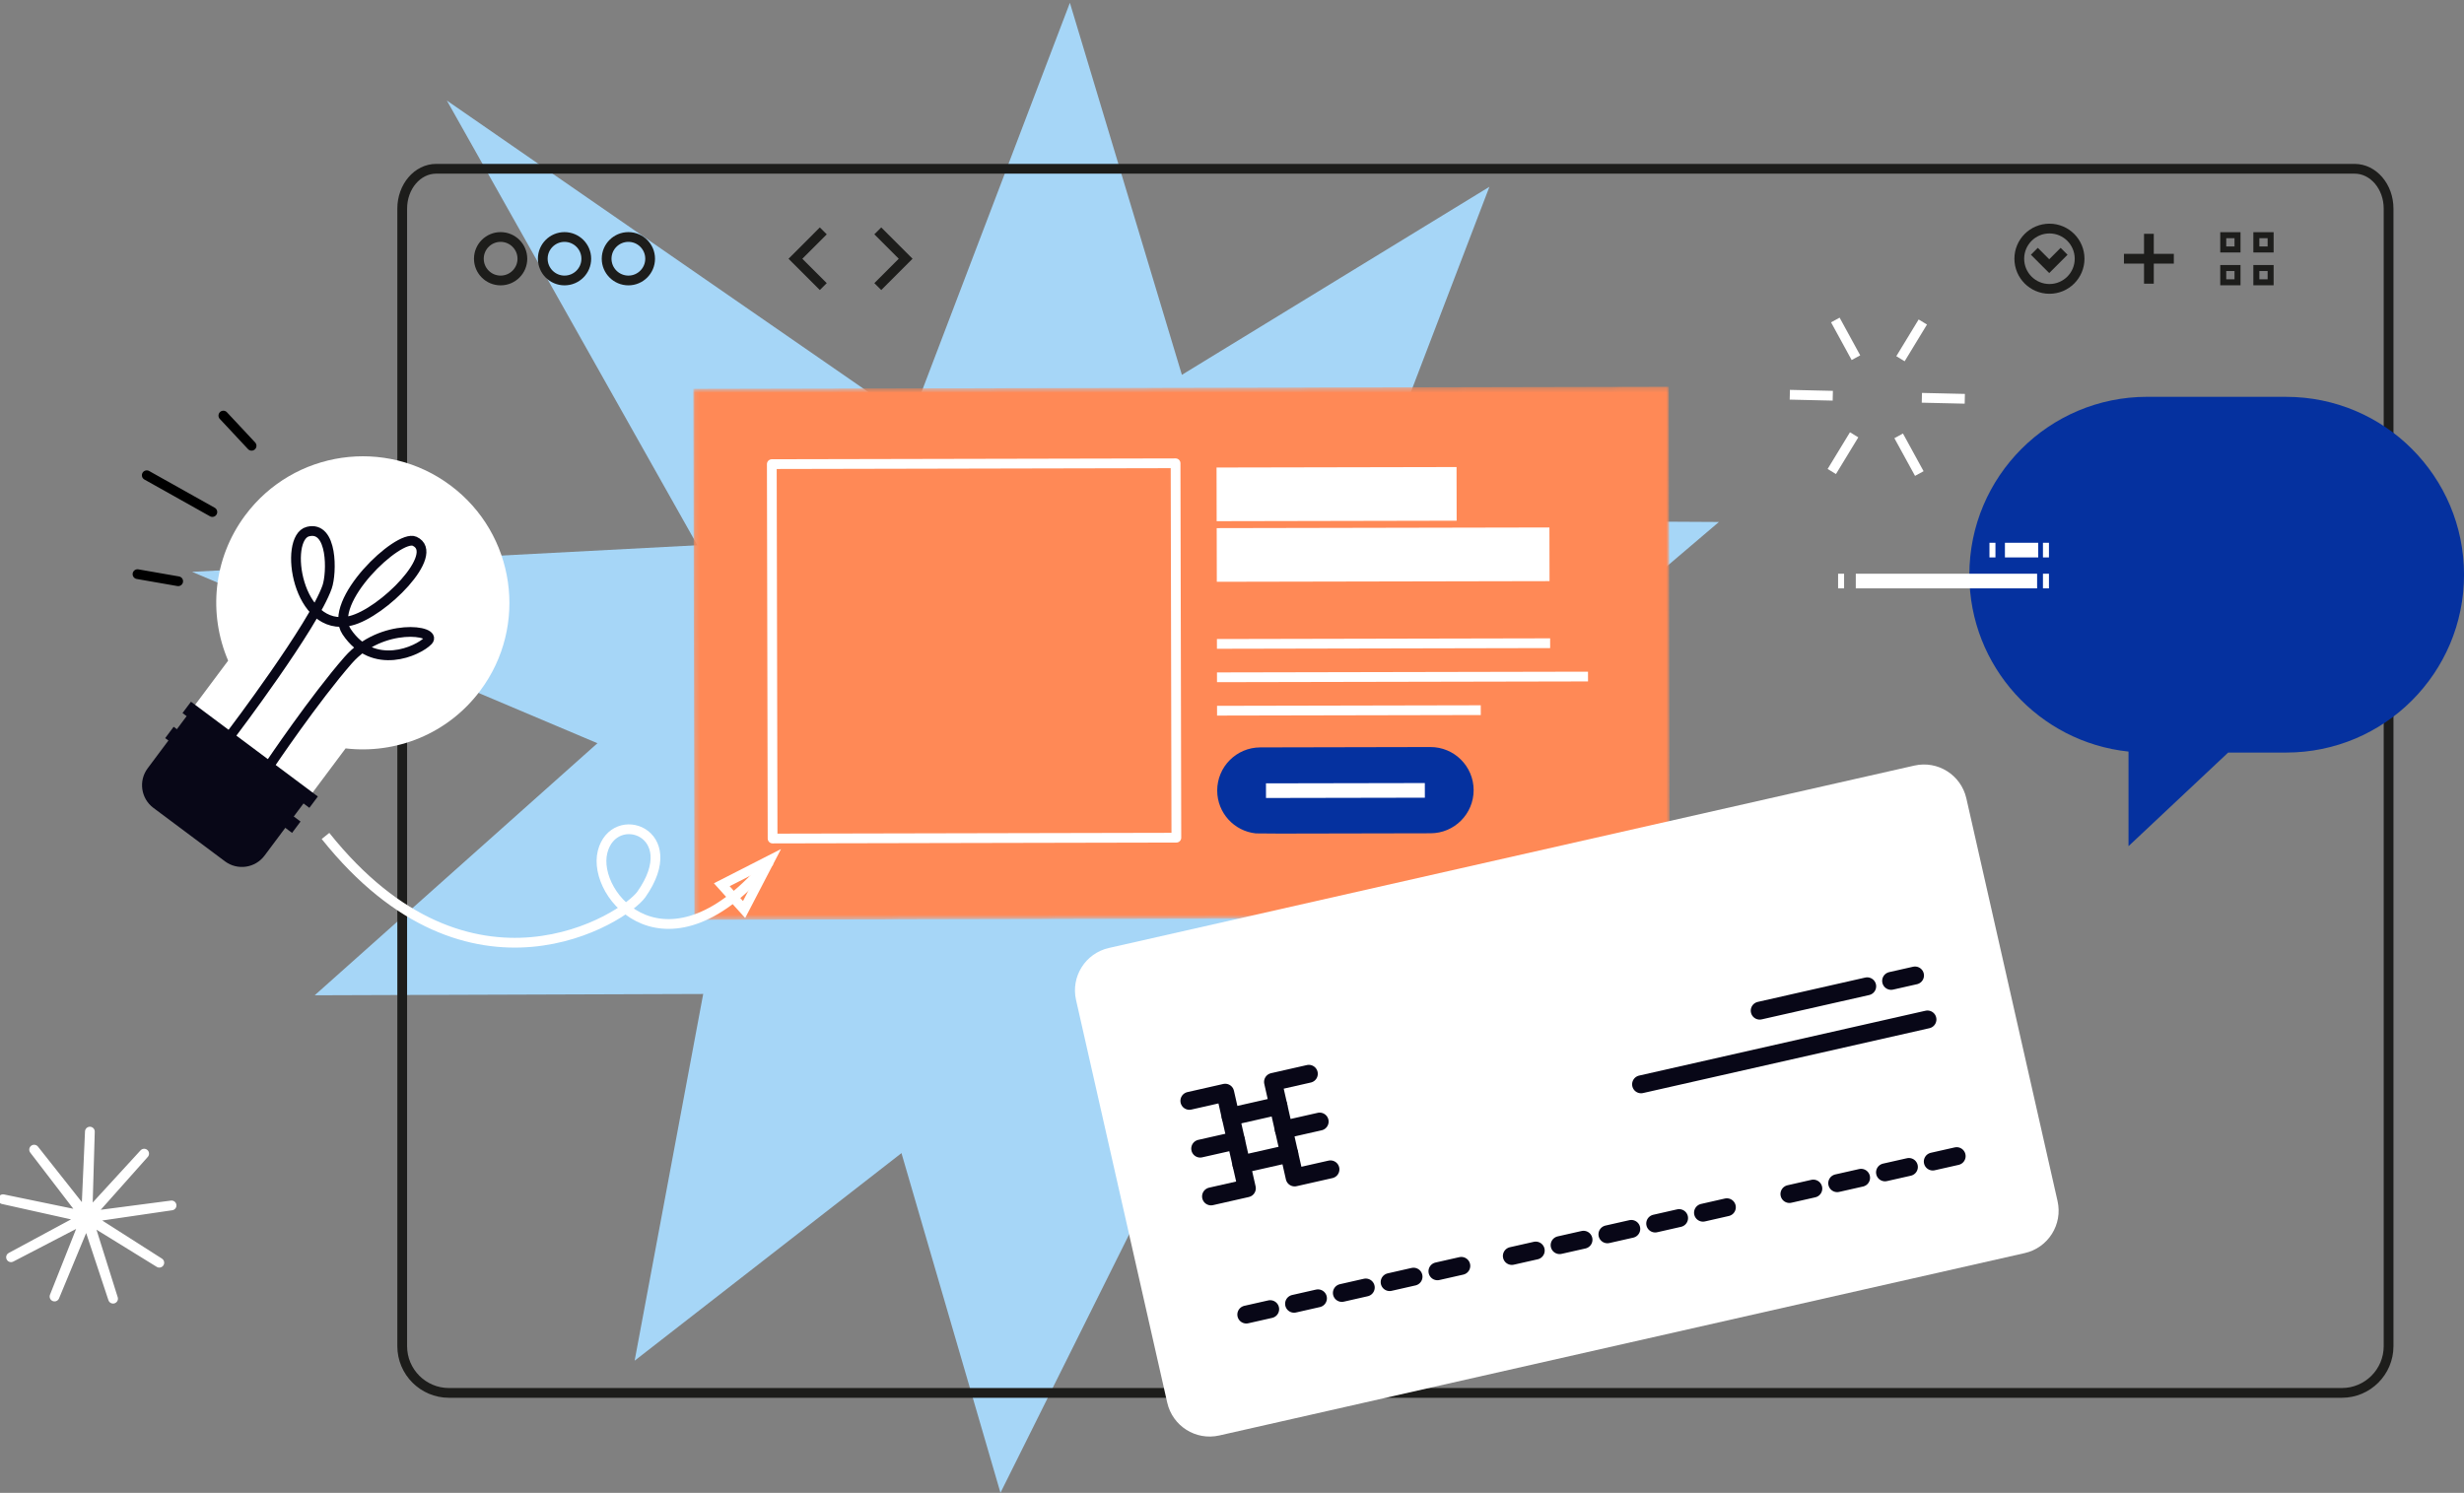 <?xml version="1.0" encoding="UTF-8"?> <svg xmlns="http://www.w3.org/2000/svg" width="505" height="306" viewBox="0 0 505 306" fill="none"><rect x="0" y="0" width="505" height="306" fill="#808080" stroke="none"/><path d="M303.634 273.68L217.463 210.92L130.068 278.911L151.439 164.602L39.367 117.213L177.592 109.936L219.276 0.575L251.139 106.433L352.295 106.992L282.386 166.507L303.634 273.68Z" fill="#A6D6F7"></path><path d="M205.047 305.985L175.219 203.637L64.493 204.012L151.298 126.617L91.58 20.605L205.41 99.346L305.257 38.288L265.748 141.54L345.46 203.827L253.751 208.185L205.047 305.985Z" fill="#A6D6F7"></path><path d="M479.96 285.512C485.252 285.512 489.542 281.222 489.542 275.93V42.763C489.542 38.252 486.426 34.594 482.572 34.594H89.404C85.557 34.594 82.434 38.252 82.434 42.763V275.93C82.434 281.222 86.725 285.512 92.017 285.512H479.96Z" stroke="#1D1D1B" stroke-width="2"></path><path d="M107.063 53.033C107.063 55.498 105.065 57.49 102.601 57.49C100.136 57.49 98.144 55.492 98.144 53.033C98.144 50.575 100.142 48.577 102.601 48.577C105.059 48.577 107.063 50.575 107.063 53.033Z" stroke="#1D1D1B" stroke-width="2"></path><path d="M120.161 53.033C120.161 55.498 118.163 57.49 115.698 57.49C113.234 57.49 111.242 55.492 111.242 53.033C111.242 50.575 113.234 48.577 115.698 48.577C118.163 48.577 120.161 50.575 120.161 53.033Z" stroke="#1D1D1B" stroke-width="2"></path><path d="M133.246 53.033C133.246 55.498 131.248 57.49 128.79 57.49C126.331 57.49 124.328 55.492 124.328 53.033C124.328 50.575 126.325 48.577 128.79 48.577C131.255 48.577 133.246 50.575 133.246 53.033Z" stroke="#1D1D1B" stroke-width="2"></path><path d="M426.217 53.033C426.217 56.451 423.451 59.217 420.039 59.217C416.628 59.217 413.856 56.451 413.856 53.033C413.856 49.616 416.628 46.85 420.039 46.85C423.451 46.85 426.217 49.622 426.217 53.033Z" stroke="#1D1D1B" stroke-width="2"></path><path d="M423.039 51.509L419.99 54.558L416.942 51.509" stroke="#1D1D1B" stroke-width="2"></path><path d="M168.735 47.324L163.025 53.04L168.735 58.743" stroke="#1D1D1B" stroke-width="2"></path><path d="M179.903 47.324L185.613 53.033L179.903 58.743" stroke="#1D1D1B" stroke-width="2"></path><path d="M440.421 47.926V58.147" stroke="#1D1D1B" stroke-width="2"></path><path d="M445.528 53.033H435.307" stroke="#1D1D1B" stroke-width="2"></path><path d="M457.968 48.823V50.52H456.272V48.823H457.968ZM459.198 47.594H455.043V51.749H459.198V47.594Z" fill="#1D1D1B"></path><path d="M457.968 55.553V57.25H456.272V55.553H457.968ZM459.198 54.324H455.043V58.479H459.198V54.324Z" fill="#1D1D1B"></path><path d="M464.754 48.823V50.52H463.058V48.823H464.754ZM465.983 47.594H461.828V51.749H465.983V47.594Z" fill="#1D1D1B"></path><path d="M464.754 55.553V57.25H463.058V55.553H464.754ZM465.983 54.324H461.828V58.479H465.983V54.324Z" fill="#1D1D1B"></path><path d="M32.649 258.825L18.015 249.796L23.172 266.2L17.763 249.876L11.174 265.758L17.523 249.777L2.262 257.706L17.4 249.55L0.615 245.813L17.456 249.292L6.995 235.647L17.658 249.132L18.421 231.953L17.923 249.144L29.545 236.47L18.113 249.316L35.163 247.085L18.15 249.574L32.649 258.825Z" stroke="white" stroke-width="2" stroke-linecap="round" stroke-linejoin="round"></path><path d="M98.427 141.565C108.36 128.271 105.631 109.438 92.336 99.506C79.042 89.573 60.209 92.302 50.277 105.597C43.627 114.503 42.68 125.88 46.755 135.419L39.834 144.687L63.909 162.672L70.83 153.403C81.131 154.608 91.777 150.471 98.427 141.565Z" fill="white"></path><path d="M47.548 150.324C47.548 150.324 64.266 128.264 67.044 120.311C68.034 117.478 68.218 107.68 63.117 108.959C58.015 110.237 60.836 129.899 71.832 127.25C78.433 125.658 90.541 113.47 84.967 110.944C81.642 109.438 66.94 123.354 71.039 129.481C76.516 137.668 85.698 133.47 87.739 131.332C89.779 129.193 78.23 127.478 71.377 135.296C64.524 143.114 55.354 156.71 55.354 156.71" stroke="#080717" stroke-width="2" stroke-linecap="round" stroke-linejoin="round"></path><path d="M39.837 144.679L63.788 162.57L54.22 175.378C52.307 177.939 48.673 178.469 46.108 176.553L31.439 165.595C28.878 163.682 28.348 160.048 30.264 157.483L39.832 144.675L39.837 144.679Z" fill="#080717"></path><path d="M35.59 148.972L33.854 151.296L59.858 170.722L61.594 168.397L35.59 148.972Z" fill="#080717"></path><path d="M39.14 143.836L37.404 146.16L63.408 165.586L65.144 163.262L39.14 143.836Z" fill="#080717"></path><path d="M43.522 104.952L30.08 97.416" stroke="black" stroke-width="2" stroke-linecap="round" stroke-linejoin="round"></path><path d="M51.562 91.374L45.778 85.185" stroke="black" stroke-width="2" stroke-linecap="round" stroke-linejoin="round"></path><path d="M36.521 119.143L28.181 117.687" stroke="black" stroke-width="2" stroke-linecap="round" stroke-linejoin="round"></path><mask id="mask0_451_12463" style="mask-type:luminance" maskUnits="userSpaceOnUse" x="142" y="79" width="201" height="110"><path d="M142.102 79.695L142.33 188.521L342.239 188.102L342.011 79.276L142.102 79.695Z" fill="white"></path></mask><g mask="url(#mask0_451_12463)"><path d="M142.102 79.695L142.33 188.521L342.239 188.102L342.011 79.276L142.102 79.695Z" fill="#FF8956"></path></g><path d="M240.936 94.963L158.183 95.136L158.343 171.879L241.097 171.705L240.936 94.963Z" stroke="white" stroke-width="2" stroke-linejoin="round"></path><path d="M249.411 131.983L317.703 131.842" stroke="white" stroke-width="2"></path><path d="M249.424 138.83L325.466 138.676" stroke="white" stroke-width="2"></path><path d="M249.436 145.677L303.487 145.566" stroke="white" stroke-width="2"></path><path d="M249.344 101.331L298.533 101.233" stroke="white" stroke-width="11"></path><path d="M249.375 113.753L317.568 113.618" stroke="white" stroke-width="11"></path><path d="M293.167 153.126L258.287 153.2C253.407 153.212 249.461 157.177 249.467 162.057C249.479 166.624 252.946 170.373 257.389 170.828L262.343 170.865L293.204 170.803C298.084 170.791 302.03 166.826 302.024 161.946C302.012 157.066 298.047 153.12 293.167 153.126Z" fill="#05319F"></path><path d="M259.467 162.069L292.024 162.008" stroke="white" stroke-width="3"></path><path d="M468.546 81.337H440.076C419.941 81.337 403.623 97.662 403.623 117.797C403.623 136.636 417.913 152.131 436.241 154.055V173.446L456.665 154.257H468.552C488.688 154.257 505.006 137.933 505.006 117.804C505.006 97.668 488.682 81.344 468.552 81.344L468.546 81.337Z" fill="#05319F"></path><path d="M407.741 112.757H408.97" stroke="white" stroke-width="3"></path><path d="M410.912 112.757H417.735" stroke="white" stroke-width="3"></path><path d="M418.706 112.757H419.935" stroke="white" stroke-width="3"></path><path d="M376.72 119.1H377.949" stroke="white" stroke-width="3"></path><path d="M380.347 119.1H417.507" stroke="white" stroke-width="3"></path><path d="M418.706 119.1H419.935" stroke="white" stroke-width="3"></path><path d="M66.712 171.35C96.417 208.56 128.089 188.099 131.451 183.329C140.45 170.557 125.797 165.511 123.498 174.614C121.199 183.716 136.903 201.737 157.733 176.513" stroke="white" stroke-width="2" stroke-miterlimit="10"></path><path d="M147.93 181.35L157.745 176.341L152.502 186.433L147.93 181.35Z" stroke="white" stroke-width="2" stroke-miterlimit="10"></path><path d="M393.364 97.066L389.136 89.34" stroke="white" stroke-width="2" stroke-miterlimit="10"></path><path d="M380.377 73.317L376.155 65.591" stroke="white" stroke-width="2" stroke-miterlimit="10"></path><path d="M402.688 81.743L393.887 81.54" stroke="white" stroke-width="2" stroke-miterlimit="10"></path><path d="M375.632 81.116L366.825 80.913" stroke="white" stroke-width="2" stroke-miterlimit="10"></path><path d="M375.429 96.648L380.008 89.125" stroke="white" stroke-width="2" stroke-miterlimit="10"></path><path d="M389.505 73.532L394.084 66.002" stroke="white" stroke-width="2" stroke-miterlimit="10"></path><path d="M392.061 262.039L249.885 294.24C245.084 295.328 240.315 292.316 239.227 287.516L220.536 204.971C219.448 200.17 222.46 195.401 227.26 194.313L392.35 156.925C397.151 155.837 401.92 158.849 403.008 163.649L421.699 246.194C422.787 250.994 419.775 255.764 414.975 256.852L381.951 264.332" fill="white"></path><path d="M243.763 225.647L251.108 223.981L255.545 243.57L248.201 245.235" stroke="#080717" stroke-width="3.67" stroke-linecap="round" stroke-linejoin="round"></path><path d="M253.327 233.778L245.982 235.438" stroke="#080717" stroke-width="3.67" stroke-linecap="round" stroke-linejoin="round"></path><path d="M268.25 220.103L260.905 221.768L265.337 241.351L272.681 239.691" stroke="#080717" stroke-width="3.67" stroke-linecap="round" stroke-linejoin="round"></path><path d="M263.118 231.559L270.469 229.894" stroke="#080717" stroke-width="3.67" stroke-linecap="round" stroke-linejoin="round"></path><path d="M252.22 228.88L262.011 226.661" stroke="#080717" stroke-width="3.67" stroke-linecap="round" stroke-linejoin="round"></path><path d="M254.433 238.671L264.23 236.458" stroke="#080717" stroke-width="3.67" stroke-linecap="round" stroke-linejoin="round"></path><path d="M392.485 199.949L387.587 201.056" stroke="#080717" stroke-width="3.67" stroke-linecap="round" stroke-linejoin="round"></path><path d="M382.688 202.168L360.654 207.159" stroke="#080717" stroke-width="3.67" stroke-linecap="round" stroke-linejoin="round"></path><path d="M299.498 259.476L294.605 260.583" stroke="#080717" stroke-width="3.67" stroke-linecap="round" stroke-linejoin="round"></path><path d="M395.036 208.966L336.339 222.26" stroke="#080717" stroke-width="3.67" stroke-linecap="round" stroke-linejoin="round"></path><path d="M289.707 261.689L284.808 262.801" stroke="#080717" stroke-width="3.67" stroke-linecap="round" stroke-linejoin="round"></path><path d="M279.916 263.908L275.017 265.02" stroke="#080717" stroke-width="3.67" stroke-linecap="round" stroke-linejoin="round"></path><path d="M270.118 266.127L265.22 267.239" stroke="#080717" stroke-width="3.67" stroke-linecap="round" stroke-linejoin="round"></path><path d="M260.327 268.345L255.429 269.452" stroke="#080717" stroke-width="3.67" stroke-linecap="round" stroke-linejoin="round"></path><path d="M353.923 247.46L349.031 248.573" stroke="#080717" stroke-width="3.67" stroke-linecap="round" stroke-linejoin="round"></path><path d="M344.132 249.679L339.234 250.792" stroke="#080717" stroke-width="3.67" stroke-linecap="round" stroke-linejoin="round"></path><path d="M334.335 251.898L329.443 253.004" stroke="#080717" stroke-width="3.67" stroke-linecap="round" stroke-linejoin="round"></path><path d="M324.544 254.117L319.645 255.223" stroke="#080717" stroke-width="3.67" stroke-linecap="round" stroke-linejoin="round"></path><path d="M314.753 256.335L309.854 257.442" stroke="#080717" stroke-width="3.67" stroke-linecap="round" stroke-linejoin="round"></path><path d="M401.023 236.981L396.124 238.087" stroke="#080717" stroke-width="3.67" stroke-linecap="round" stroke-linejoin="round"></path><path d="M391.232 239.2L386.333 240.306" stroke="#080717" stroke-width="3.67" stroke-linecap="round" stroke-linejoin="round"></path><path d="M381.434 241.418L376.536 242.525" stroke="#080717" stroke-width="3.67" stroke-linecap="round" stroke-linejoin="round"></path><path d="M371.643 243.631L366.745 244.744" stroke="#080717" stroke-width="3.67" stroke-linecap="round" stroke-linejoin="round"></path></svg> 